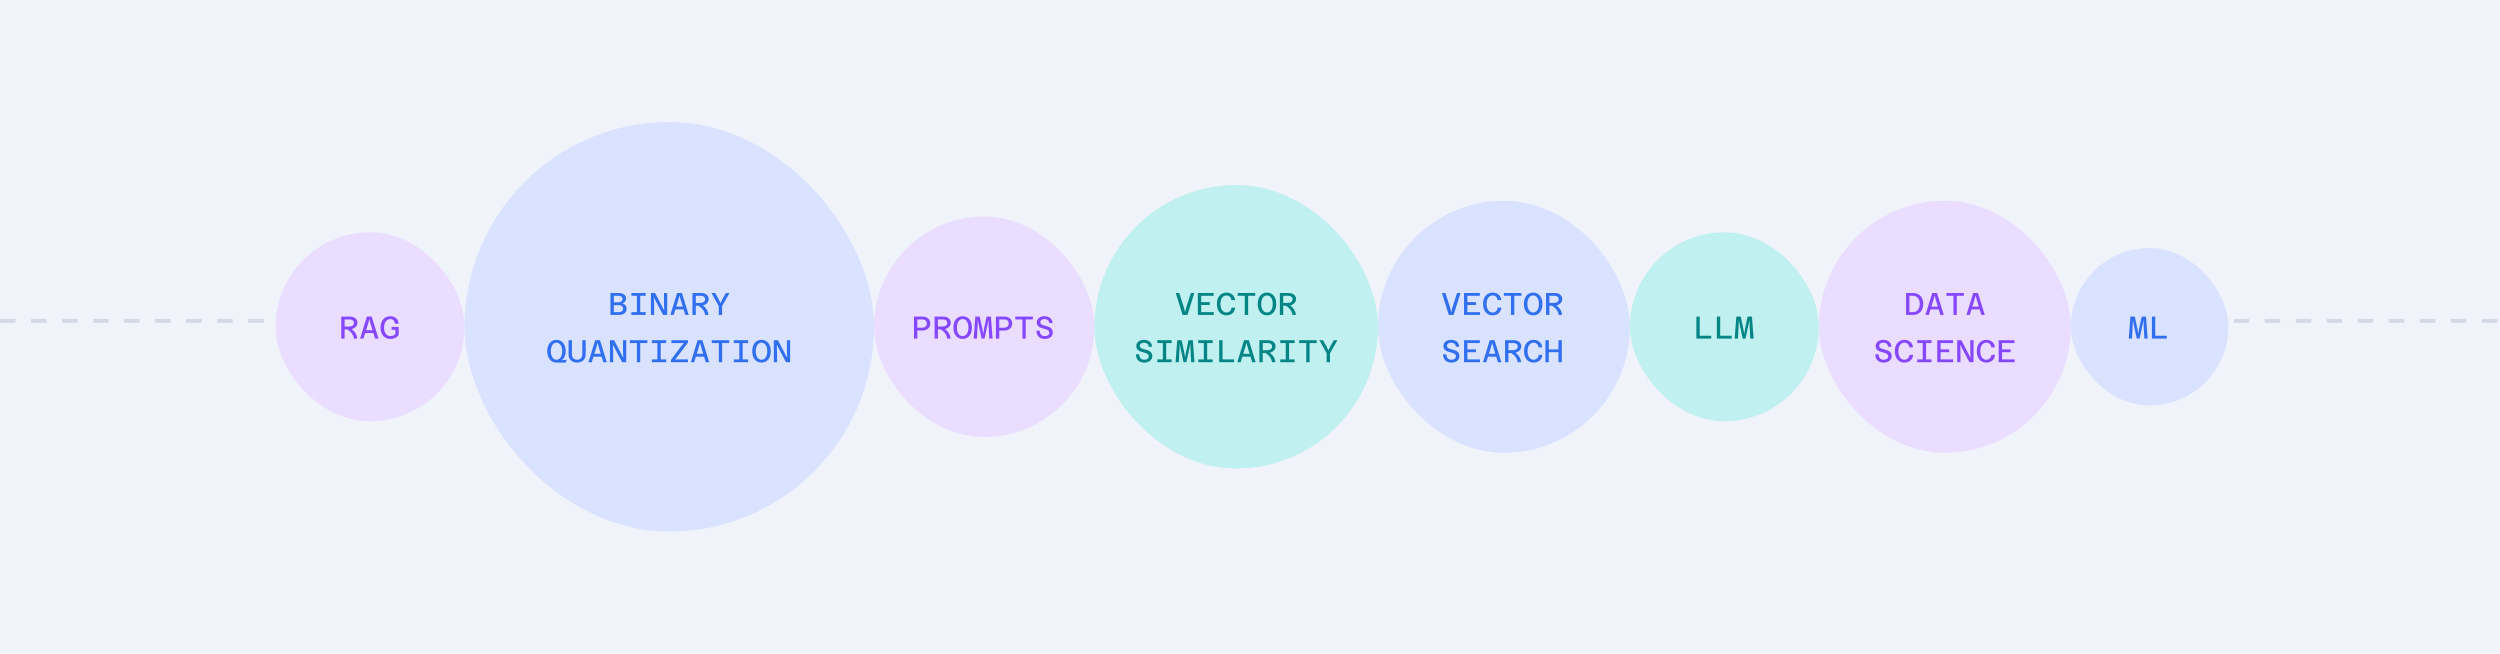<svg width="635" height="166" viewBox="0 0 635 166" fill="none" xmlns="http://www.w3.org/2000/svg">
<rect width="635" height="166" fill="#F0F3FA"/>
<line y1="81.5" x2="635" y2="81.5" stroke="#D4D9E6" stroke-dasharray="3.94 3.94"/>
<rect x="70" y="59" width="48" height="48" rx="24" fill="#EADDFF"/>
<path d="M86.68 86V80.416H88.88C89.984 80.416 90.792 81.008 90.792 82C90.792 82.704 90.24 83.376 89.304 83.592C90.248 84.264 90.672 85.128 90.752 86H89.888C89.776 85.128 89.248 84.272 88.2 83.664H87.528V86H86.68ZM88.88 81.136H87.528V82.944H88.704C89.4 82.944 89.904 82.576 89.904 82C89.904 81.472 89.448 81.136 88.88 81.136ZM93.195 80.416H94.411L96.139 86H95.267L94.835 84.592H92.755L92.323 86H91.467L93.195 80.416ZM93.467 82.312L92.979 83.872H94.619L94.139 82.304L93.803 81.08L93.467 82.312ZM99.118 86.096C97.638 86.096 96.654 84.944 96.654 83.208C96.654 81.488 97.646 80.32 99.142 80.32C100.286 80.32 101.158 81.024 101.262 82.216H100.326C100.238 81.504 99.798 81.04 99.126 81.04C98.23 81.04 97.55 81.856 97.55 83.208C97.55 84.608 98.246 85.376 99.182 85.376C99.718 85.376 100.142 85.152 100.422 84.848V83.744L99.446 83.776L99.478 83.048H101.262V85.096C100.822 85.728 100.062 86.096 99.118 86.096Z" fill="#8547FF"/>
<rect x="118" y="31" width="104" height="104" rx="52" fill="#D9E2FE"/>
<path d="M158.095 77.072C158.703 77.24 159.151 77.696 159.151 78.432C159.151 79.376 158.399 80 157.223 80H155.063V74.416H157.143C158.319 74.416 159.015 74.968 159.015 75.808C159.015 76.4 158.679 76.896 158.095 77.072ZM157.103 75.136H155.911V76.784H157.103C157.727 76.784 158.127 76.448 158.127 75.936C158.127 75.432 157.719 75.136 157.103 75.136ZM155.911 79.28H157.207C157.855 79.28 158.263 78.936 158.263 78.392C158.263 77.832 157.831 77.504 157.127 77.504H155.911V79.28ZM160.37 79.28H161.77V75.136H160.37V74.416H164.01V75.136H162.618V79.28H164.01V80H160.37V79.28ZM165.333 80V74.416H166.389L168.717 78.896L168.653 77.168V74.416H169.469V80H168.421L166.077 75.568L166.149 77.24V80H165.333ZM171.992 74.416H173.208L174.936 80H174.064L173.632 78.592H171.552L171.12 80H170.264L171.992 74.416ZM172.264 76.312L171.776 77.872H173.416L172.936 76.304L172.6 75.08L172.264 76.312ZM175.883 80V74.416H178.083C179.187 74.416 179.995 75.008 179.995 76C179.995 76.704 179.443 77.376 178.507 77.592C179.451 78.264 179.875 79.128 179.955 80H179.091C178.979 79.128 178.451 78.272 177.403 77.664H176.731V80H175.883ZM178.083 75.136H176.731V76.944H177.907C178.603 76.944 179.107 76.576 179.107 76C179.107 75.472 178.651 75.136 178.083 75.136ZM182.566 80V77.736L180.718 74.416H181.646L182.51 75.952L183.006 77L183.51 75.944L184.374 74.416H185.294L183.414 77.736V80H182.566ZM141.341 92.096C139.965 92.096 138.997 90.92 138.997 89.208C138.997 87.464 139.973 86.32 141.349 86.32C142.725 86.32 143.693 87.456 143.693 89.208C143.693 90.264 143.253 91.152 142.613 91.544L143.245 91.424L143.941 91.376L143.709 92.096H141.341ZM141.349 91.376C142.189 91.376 142.797 90.504 142.797 89.208C142.797 87.888 142.189 87.04 141.349 87.04C140.509 87.04 139.901 87.88 139.901 89.208C139.901 90.512 140.509 91.376 141.349 91.376ZM146.592 92.096C145.272 92.096 144.416 91.264 144.416 90.016V86.416H145.272V90.016C145.272 90.832 145.792 91.368 146.592 91.368C147.384 91.368 147.904 90.832 147.904 90.016V86.416H148.76V90.016C148.76 91.264 147.896 92.096 146.592 92.096ZM151.18 86.416H152.396L154.124 92H153.252L152.82 90.592H150.74L150.308 92H149.451L151.18 86.416ZM151.452 88.312L150.964 89.872H152.604L152.124 88.304L151.788 87.08L151.452 88.312ZM154.927 92V86.416H155.983L158.311 90.896L158.247 89.168V86.416H159.063V92H158.015L155.671 87.568L155.743 89.24V92H154.927ZM161.77 92V87.136H159.97V86.416H164.418V87.136H162.618V92H161.77ZM165.573 91.28H166.973V87.136H165.573V86.416H169.213V87.136H167.821V91.28H169.213V92H165.573V91.28ZM170.432 92V91.392L172.976 88.008L173.696 87.136H170.544V86.416H174.744V87.016L172.2 90.4L171.488 91.28H174.744V92H170.432ZM177.195 86.416H178.411L180.139 92H179.267L178.835 90.592H176.755L176.323 92H175.467L177.195 86.416ZM177.467 88.312L176.979 89.872H178.619L178.139 88.304L177.803 87.08L177.467 88.312ZM182.582 92V87.136H180.782V86.416H185.23V87.136H183.43V92H182.582ZM186.385 91.28H187.785V87.136H186.385V86.416H190.025V87.136H188.633V91.28H190.025V92H186.385V91.28ZM193.421 92.096C191.997 92.096 191.069 90.968 191.069 89.208C191.069 87.44 191.997 86.32 193.421 86.32C194.845 86.32 195.773 87.432 195.773 89.208C195.773 90.976 194.845 92.096 193.421 92.096ZM193.421 91.376C194.293 91.376 194.885 90.536 194.885 89.208C194.885 87.872 194.293 87.04 193.421 87.04C192.549 87.04 191.957 87.88 191.957 89.208C191.957 90.536 192.549 91.376 193.421 91.376ZM196.552 92V86.416H197.608L199.936 90.896L199.872 89.168V86.416H200.688V92H199.64L197.296 87.568L197.368 89.24V92H196.552Z" fill="#2F6FF0"/>
<rect x="222" y="55" width="56" height="56" rx="28" fill="#EADDFF"/>
<path d="M232.148 86V80.416H234.292C235.5 80.416 236.292 81.104 236.292 82.168C236.292 83.248 235.468 83.96 234.22 83.96H232.996V86H232.148ZM234.292 81.136H232.996V83.24H234.212C234.932 83.24 235.404 82.808 235.404 82.168C235.404 81.544 234.964 81.136 234.292 81.136ZM237.383 86V80.416H239.583C240.687 80.416 241.495 81.008 241.495 82C241.495 82.704 240.943 83.376 240.007 83.592C240.951 84.264 241.375 85.128 241.455 86H240.591C240.479 85.128 239.951 84.272 238.903 83.664H238.231V86H237.383ZM239.583 81.136H238.231V82.944H239.407C240.103 82.944 240.607 82.576 240.607 82C240.607 81.472 240.151 81.136 239.583 81.136ZM244.514 86.096C243.09 86.096 242.162 84.968 242.162 83.208C242.162 81.44 243.09 80.32 244.514 80.32C245.938 80.32 246.866 81.432 246.866 83.208C246.866 84.976 245.938 86.096 244.514 86.096ZM244.514 85.376C245.386 85.376 245.978 84.536 245.978 83.208C245.978 81.872 245.386 81.04 244.514 81.04C243.642 81.04 243.05 81.88 243.05 83.208C243.05 84.536 243.642 85.376 244.514 85.376ZM247.317 86L247.733 80.416H248.845L249.557 83.72L249.725 84.808L249.901 83.72L250.597 80.416H251.693L252.117 86H251.277L251.093 82.504L251.061 81.272L250.821 82.504L250.061 86H249.341L248.589 82.504L248.365 81.256L248.317 82.504L248.141 86H247.317ZM252.961 86V80.416H255.105C256.312 80.416 257.105 81.104 257.105 82.168C257.105 83.248 256.281 83.96 255.033 83.96H253.809V86H252.961ZM255.105 81.136H253.809V83.24H255.025C255.745 83.24 256.217 82.808 256.217 82.168C256.217 81.544 255.777 81.136 255.105 81.136ZM259.692 86V81.136H257.892V80.416H262.34V81.136H260.54V86H259.692ZM265.399 86.096C264.103 86.096 263.263 85.336 263.263 84.008H264.103C264.103 84.888 264.583 85.376 265.391 85.376C266.071 85.376 266.527 85.048 266.527 84.48C266.527 83.128 263.351 83.912 263.351 81.896C263.351 80.984 264.127 80.32 265.303 80.32C266.447 80.32 267.327 80.976 267.351 82.064H266.503C266.487 81.432 265.959 81.04 265.303 81.04C264.671 81.04 264.239 81.36 264.239 81.872C264.239 83.136 267.415 82.312 267.415 84.472C267.415 85.464 266.551 86.096 265.399 86.096Z" fill="#8547FF"/>
<rect x="278" y="47" width="72" height="72" rx="36" fill="#C0F0F0"/>
<path d="M300.383 80L298.639 74.416H299.527L300.703 78.08L301.007 79.288L301.303 78.088L302.487 74.416H303.351L301.607 80H300.383ZM304.258 80V74.416H308.266V75.136H305.106V76.744H307.282V77.464H305.106V79.28H308.298V80H304.258ZM311.493 80.096C310.013 80.096 309.093 78.896 309.093 77.2C309.093 75.44 310.069 74.32 311.525 74.32C312.693 74.32 313.605 75.04 313.709 76.224H312.781C312.693 75.504 312.221 75.04 311.517 75.04C310.605 75.04 309.981 75.872 309.981 77.208C309.981 78.56 310.621 79.376 311.493 79.376C312.229 79.376 312.741 78.888 312.805 78.128H313.741C313.629 79.32 312.789 80.096 311.493 80.096ZM316.176 80V75.136H314.376V74.416H318.824V75.136H317.024V80H316.176ZM321.811 80.096C320.387 80.096 319.459 78.968 319.459 77.208C319.459 75.44 320.387 74.32 321.811 74.32C323.235 74.32 324.163 75.432 324.163 77.208C324.163 78.976 323.235 80.096 321.811 80.096ZM321.811 79.376C322.683 79.376 323.275 78.536 323.275 77.208C323.275 75.872 322.683 75.04 321.811 75.04C320.939 75.04 320.347 75.88 320.347 77.208C320.347 78.536 320.939 79.376 321.811 79.376ZM325.086 80V74.416H327.286C328.39 74.416 329.198 75.008 329.198 76C329.198 76.704 328.646 77.376 327.71 77.592C328.654 78.264 329.078 79.128 329.158 80H328.294C328.182 79.128 327.654 78.272 326.606 77.664H325.934V80H325.086ZM327.286 75.136H325.934V76.944H327.11C327.806 76.944 328.31 76.576 328.31 76C328.31 75.472 327.854 75.136 327.286 75.136ZM290.664 92.096C289.368 92.096 288.528 91.336 288.528 90.008H289.368C289.368 90.888 289.848 91.376 290.656 91.376C291.336 91.376 291.792 91.048 291.792 90.48C291.792 89.128 288.616 89.912 288.616 87.896C288.616 86.984 289.392 86.32 290.568 86.32C291.712 86.32 292.592 86.976 292.616 88.064H291.768C291.752 87.432 291.224 87.04 290.568 87.04C289.936 87.04 289.504 87.36 289.504 87.872C289.504 89.136 292.68 88.312 292.68 90.472C292.68 91.464 291.816 92.096 290.664 92.096ZM293.964 91.28H295.364V87.136H293.964V86.416H297.604V87.136H296.212V91.28H297.604V92H293.964V91.28ZM298.599 92L299.015 86.416H300.127L300.839 89.72L301.007 90.808L301.183 89.72L301.879 86.416H302.975L303.399 92H302.559L302.375 88.504L302.343 87.272L302.103 88.504L301.343 92H300.623L299.871 88.504L299.647 87.256L299.599 88.504L299.423 92H298.599ZM304.37 91.28H305.77V87.136H304.37V86.416H308.01V87.136H306.618V91.28H308.01V92H304.37V91.28ZM309.677 92V86.416H310.525V91.28H313.453V92H309.677ZM315.992 86.416H317.208L318.936 92H318.064L317.632 90.592H315.552L315.12 92H314.264L315.992 86.416ZM316.264 88.312L315.776 89.872H317.416L316.936 88.304L316.6 87.08L316.264 88.312ZM319.883 92V86.416H322.083C323.187 86.416 323.995 87.008 323.995 88C323.995 88.704 323.443 89.376 322.507 89.592C323.451 90.264 323.875 91.128 323.955 92H323.091C322.979 91.128 322.451 90.272 321.403 89.664H320.731V92H319.883ZM322.083 87.136H320.731V88.944H321.907C322.603 88.944 323.107 88.576 323.107 88C323.107 87.472 322.651 87.136 322.083 87.136ZM325.182 91.28H326.582V87.136H325.182V86.416H328.822V87.136H327.43V91.28H328.822V92H325.182V91.28ZM331.785 92V87.136H329.985V86.416H334.433V87.136H332.633V92H331.785ZM336.973 92V89.736L335.125 86.416H336.053L336.917 87.952L337.413 89L337.917 87.944L338.781 86.416H339.701L337.821 89.736V92H336.973Z" fill="#038585"/>
<rect x="350" y="51" width="64" height="64" rx="32" fill="#D9E2FE"/>
<path d="M367.992 80L366.248 74.416H367.136L368.312 78.08L368.616 79.288L368.912 78.088L370.096 74.416H370.96L369.216 80H367.992ZM371.867 80V74.416H375.875V75.136H372.715V76.744H374.891V77.464H372.715V79.28H375.907V80H371.867ZM379.102 80.096C377.622 80.096 376.702 78.896 376.702 77.2C376.702 75.44 377.678 74.32 379.134 74.32C380.302 74.32 381.214 75.04 381.318 76.224H380.39C380.302 75.504 379.83 75.04 379.126 75.04C378.214 75.04 377.59 75.872 377.59 77.208C377.59 78.56 378.23 79.376 379.102 79.376C379.838 79.376 380.35 78.888 380.414 78.128H381.35C381.238 79.32 380.398 80.096 379.102 80.096ZM383.785 80V75.136H381.985V74.416H386.433V75.136H384.633V80H383.785ZM389.421 80.096C387.997 80.096 387.069 78.968 387.069 77.208C387.069 75.44 387.997 74.32 389.421 74.32C390.845 74.32 391.773 75.432 391.773 77.208C391.773 78.976 390.845 80.096 389.421 80.096ZM389.421 79.376C390.293 79.376 390.885 78.536 390.885 77.208C390.885 75.872 390.293 75.04 389.421 75.04C388.549 75.04 387.957 75.88 387.957 77.208C387.957 78.536 388.549 79.376 389.421 79.376ZM392.696 80V74.416H394.896C396 74.416 396.808 75.008 396.808 76C396.808 76.704 396.256 77.376 395.32 77.592C396.264 78.264 396.688 79.128 396.768 80H395.904C395.792 79.128 395.264 78.272 394.216 77.664H393.544V80H392.696ZM394.896 75.136H393.544V76.944H394.72C395.416 76.944 395.92 76.576 395.92 76C395.92 75.472 395.464 75.136 394.896 75.136ZM368.68 92.096C367.384 92.096 366.544 91.336 366.544 90.008H367.384C367.384 90.888 367.864 91.376 368.672 91.376C369.352 91.376 369.808 91.048 369.808 90.48C369.808 89.128 366.632 89.912 366.632 87.896C366.632 86.984 367.408 86.32 368.584 86.32C369.728 86.32 370.608 86.976 370.632 88.064H369.784C369.768 87.432 369.24 87.04 368.584 87.04C367.952 87.04 367.52 87.36 367.52 87.872C367.52 89.136 370.696 88.312 370.696 90.472C370.696 91.464 369.832 92.096 368.68 92.096ZM371.867 92V86.416H375.875V87.136H372.715V88.744H374.891V89.464H372.715V91.28H375.907V92H371.867ZM378.398 86.416H379.614L381.342 92H380.47L380.038 90.592H377.958L377.526 92H376.67L378.398 86.416ZM378.67 88.312L378.182 89.872H379.822L379.342 88.304L379.006 87.08L378.67 88.312ZM382.289 92V86.416H384.489C385.593 86.416 386.401 87.008 386.401 88C386.401 88.704 385.849 89.376 384.913 89.592C385.857 90.264 386.281 91.128 386.361 92H385.497C385.385 91.128 384.857 90.272 383.809 89.664H383.137V92H382.289ZM384.489 87.136H383.137V88.944H384.313C385.009 88.944 385.513 88.576 385.513 88C385.513 87.472 385.057 87.136 384.489 87.136ZM389.509 92.096C388.029 92.096 387.109 90.896 387.109 89.2C387.109 87.44 388.085 86.32 389.541 86.32C390.709 86.32 391.621 87.04 391.725 88.224H390.797C390.709 87.504 390.237 87.04 389.533 87.04C388.621 87.04 387.997 87.872 387.997 89.208C387.997 90.56 388.637 91.376 389.509 91.376C390.245 91.376 390.757 90.888 390.821 90.128H391.757C391.645 91.32 390.805 92.096 389.509 92.096ZM392.544 92V86.416H393.392V88.744H395.848V86.416H396.696V92H395.848V89.464H393.392V92H392.544Z" fill="#2F6FF0"/>
<rect x="414" y="59" width="48" height="48" rx="24" fill="#C0F0F0"/>
<path d="M430.88 86V80.416H431.728V85.28H434.656V86H430.88ZM436.083 86V80.416H436.931V85.28H439.859V86H436.083ZM440.614 86L441.03 80.416H442.142L442.854 83.72L443.022 84.808L443.198 83.72L443.894 80.416H444.99L445.414 86H444.574L444.39 82.504L444.358 81.272L444.118 82.504L443.358 86H442.638L441.886 82.504L441.662 81.256L441.614 82.504L441.438 86H440.614Z" fill="#038585"/>
<rect x="462" y="51" width="64" height="64" rx="32" fill="#EADDFF"/>
<path d="M484.146 80V74.416H485.866C487.49 74.416 488.506 75.504 488.506 77.192C488.506 78.896 487.49 80 485.866 80H484.146ZM484.994 79.28H485.866C486.954 79.28 487.618 78.456 487.618 77.192C487.618 75.936 486.954 75.136 485.866 75.136H484.994V79.28ZM490.789 74.416H492.005L493.733 80H492.861L492.429 78.592H490.349L489.917 80H489.061L490.789 74.416ZM491.061 76.312L490.573 77.872H492.213L491.733 76.304L491.397 75.08L491.061 76.312ZM496.176 80V75.136H494.376V74.416H498.824V75.136H497.024V80H496.176ZM501.195 74.416H502.411L504.139 80H503.267L502.835 78.592H500.755L500.323 80H499.467L501.195 74.416ZM501.467 76.312L500.979 77.872H502.619L502.139 76.304L501.803 75.08L501.467 76.312ZM478.469 92.096C477.173 92.096 476.333 91.336 476.333 90.008H477.173C477.173 90.888 477.653 91.376 478.461 91.376C479.141 91.376 479.597 91.048 479.597 90.48C479.597 89.128 476.421 89.912 476.421 87.896C476.421 86.984 477.197 86.32 478.373 86.32C479.517 86.32 480.397 86.976 480.421 88.064H479.573C479.557 87.432 479.029 87.04 478.373 87.04C477.741 87.04 477.309 87.36 477.309 87.872C477.309 89.136 480.485 88.312 480.485 90.472C480.485 91.464 479.621 92.096 478.469 92.096ZM483.688 92.096C482.208 92.096 481.288 90.896 481.288 89.2C481.288 87.44 482.264 86.32 483.72 86.32C484.888 86.32 485.8 87.04 485.904 88.224H484.976C484.888 87.504 484.416 87.04 483.712 87.04C482.8 87.04 482.176 87.872 482.176 89.208C482.176 90.56 482.816 91.376 483.688 91.376C484.424 91.376 484.936 90.888 485 90.128H485.936C485.824 91.32 484.984 92.096 483.688 92.096ZM486.971 91.28H488.371V87.136H486.971V86.416H490.611V87.136H489.219V91.28H490.611V92H486.971V91.28ZM492.062 92V86.416H496.07V87.136H492.91V88.744H495.086V89.464H492.91V91.28H496.102V92H492.062ZM497.138 92V86.416H498.194L500.522 90.896L500.458 89.168V86.416H501.274V92H500.226L497.882 87.568L497.954 89.24V92H497.138ZM504.501 92.096C503.021 92.096 502.101 90.896 502.101 89.2C502.101 87.44 503.077 86.32 504.533 86.32C505.701 86.32 506.613 87.04 506.717 88.224H505.789C505.701 87.504 505.229 87.04 504.525 87.04C503.613 87.04 502.989 87.872 502.989 89.208C502.989 90.56 503.629 91.376 504.501 91.376C505.237 91.376 505.749 90.888 505.813 90.128H506.749C506.637 91.32 505.797 92.096 504.501 92.096ZM507.672 92V86.416H511.68V87.136H508.52V88.744H510.696V89.464H508.52V91.28H511.712V92H507.672Z" fill="#8547FF"/>
<rect x="526" y="63" width="40" height="40" rx="20" fill="#D9E2FE"/>
<path d="M540.708 86L541.124 80.416H542.236L542.948 83.72L543.116 84.808L543.292 83.72L543.988 80.416H545.084L545.508 86H544.668L544.484 82.504L544.452 81.272L544.212 82.504L543.452 86H542.732L541.98 82.504L541.756 81.256L541.708 82.504L541.532 86H540.708ZM546.583 86V80.416H547.431V85.28H550.359V86H546.583Z" fill="#2F6FF0"/>
</svg>
